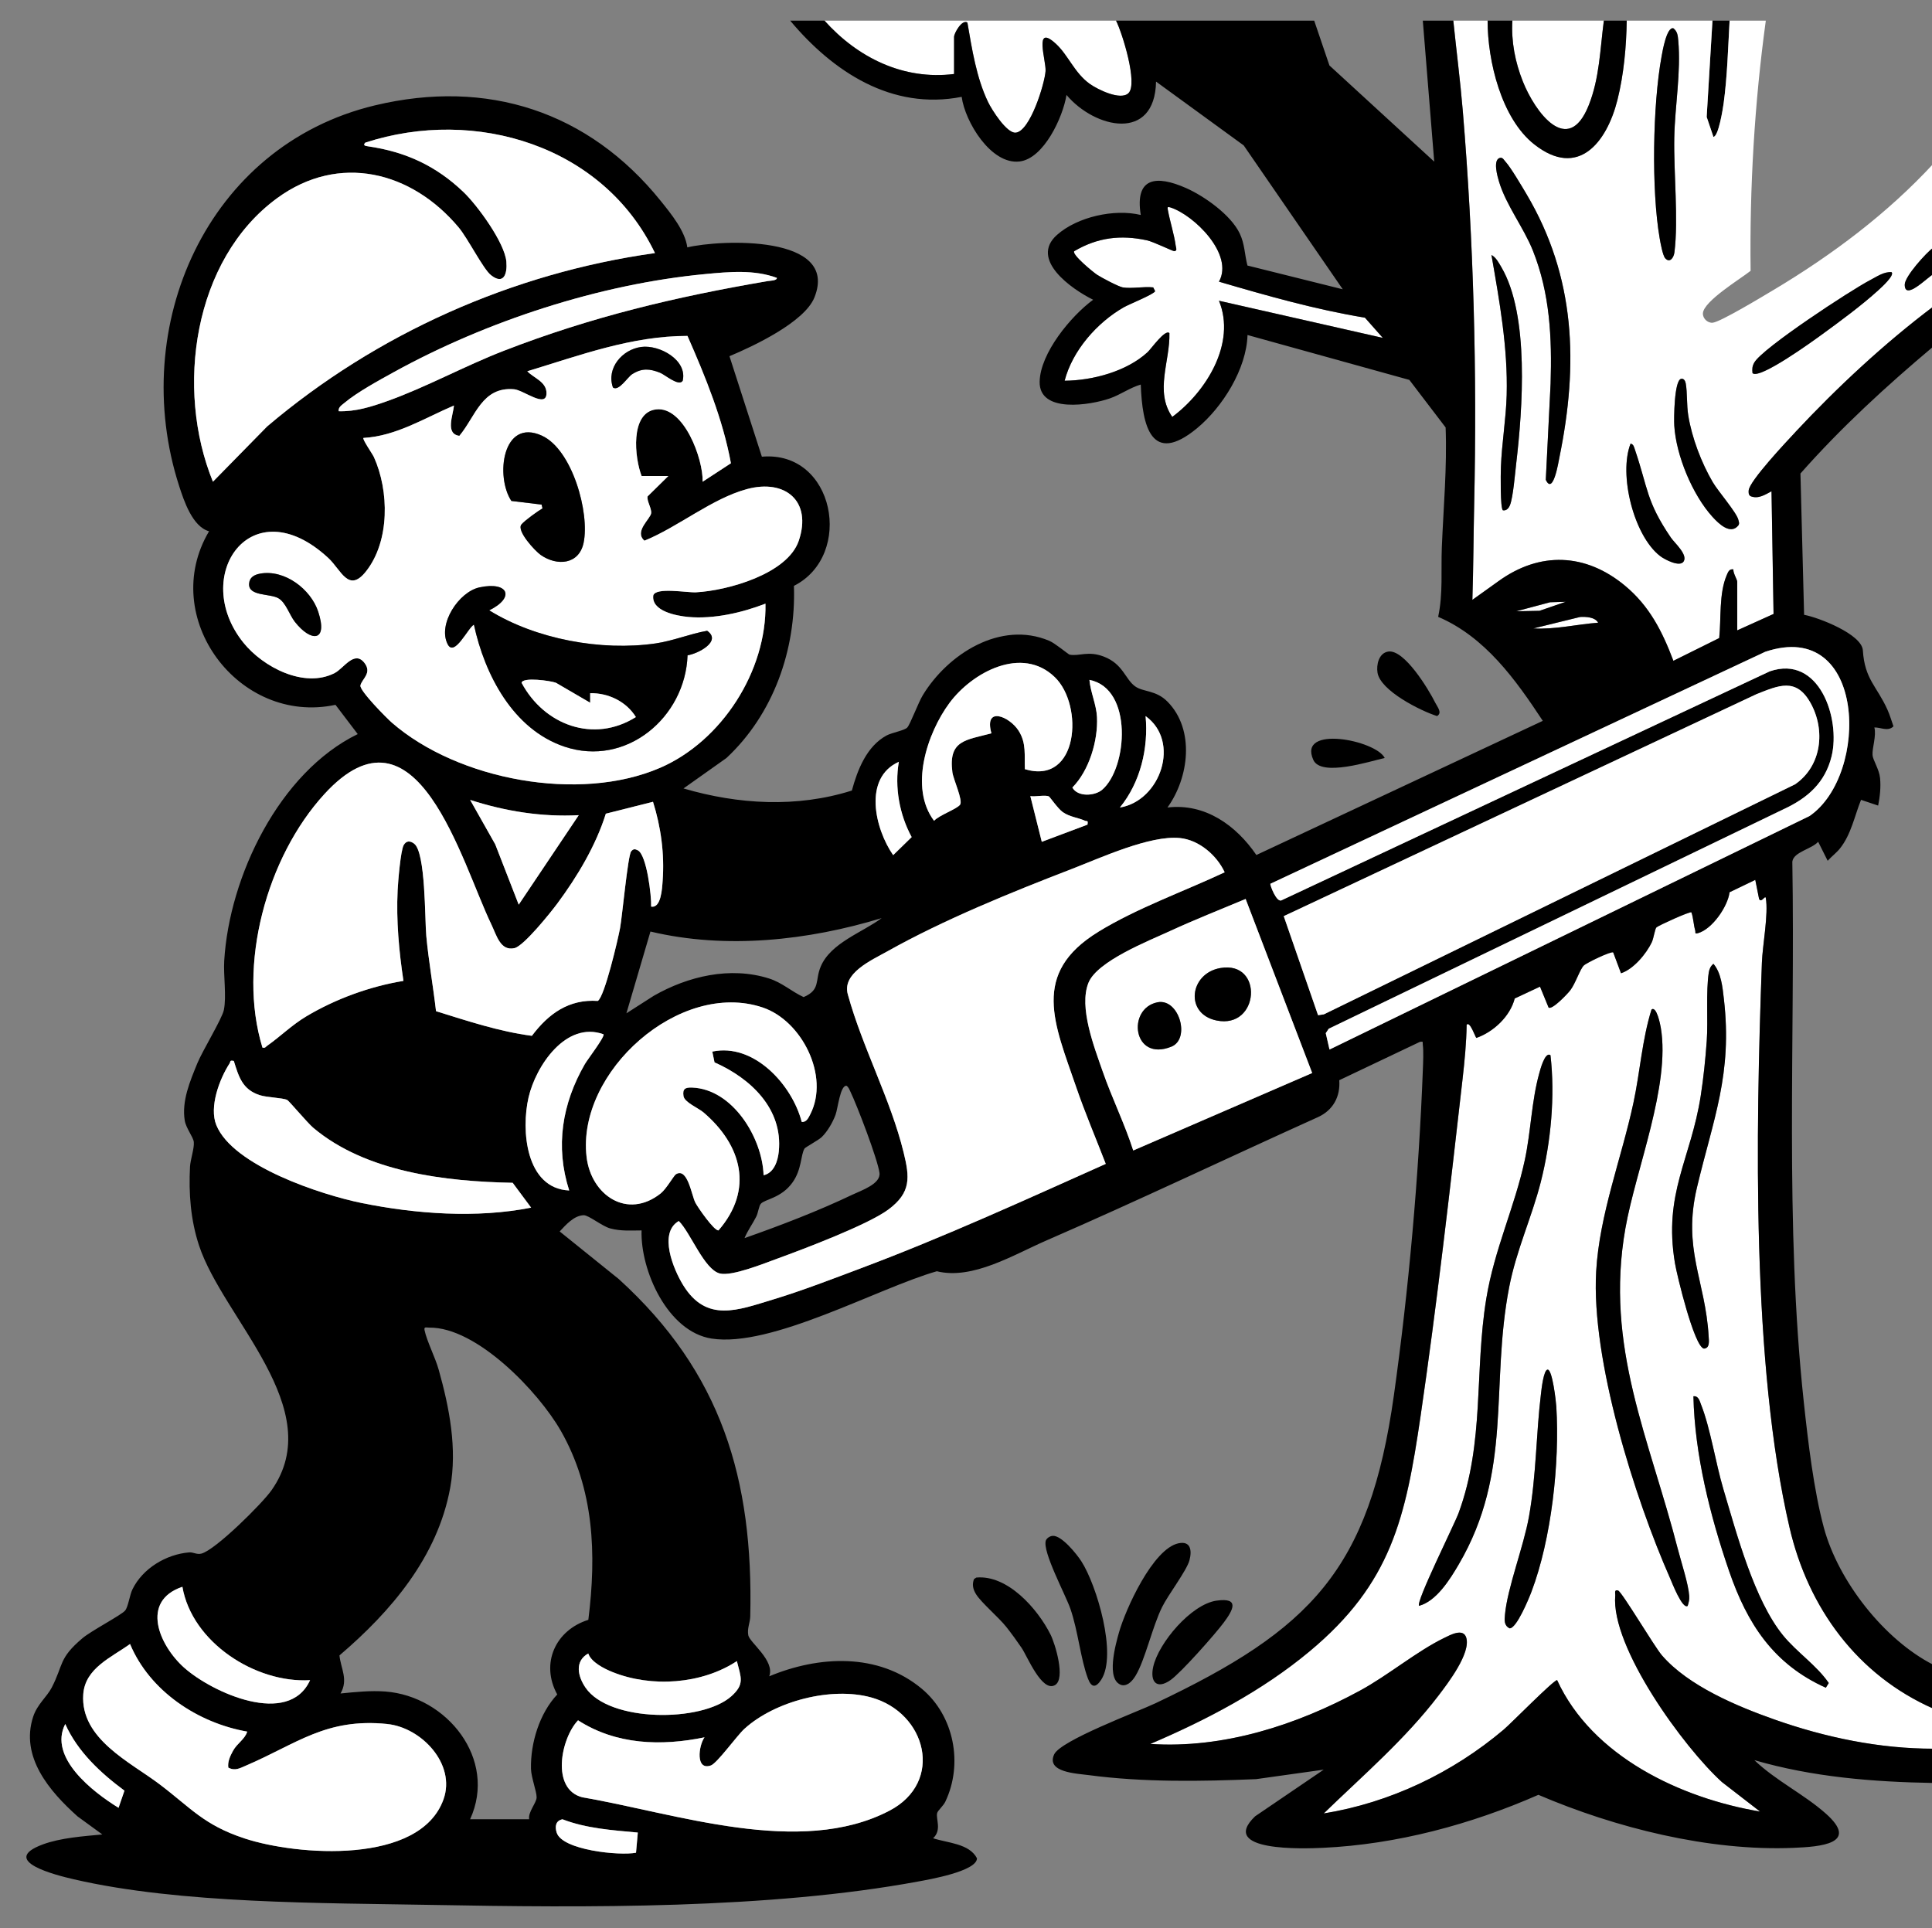 <?xml version="1.0" encoding="UTF-8"?>
<svg id="b" data-name="Layer 1" xmlns="http://www.w3.org/2000/svg" viewBox="0 0 1013.95 1012">
  <rect x="0" y="0" width="1013.95" height="1012" fill="#808080" stroke="none"/>
  <defs>
    <style>
      .c {
        fill: #fff;
      }
    </style>
  </defs>
  <path class="c" d="M500.74,38.84v-19.5c0-1.89,4.19-9.37,6.99-7.5,2.39,13.84,4.7,28.93,10.83,41.68,1.91,3.99,9.8,16.55,14.53,16.11,7.58-.72,15.21-25.73,15.66-32.31.37-5.53-6.41-25.17,5.39-14.37,6.55,6,9.75,15.34,17.88,21.12,4.08,2.9,16.13,8.86,20.26,4.8,5.04-4.96-3.27-31.61-6.53-38.03h-153c17.4,19.41,41.35,31.32,68,28Z"/>
  <path d="M899.24,71.82c2.67-.03,5-14.91,5.37-17.61,1.92-14.06,2.31-29.21,3.13-43.37h-9l-3.04,50.54,3.54,10.44Z"/>
  <path class="c" d="M939.22,801.85c-19.94-85.88-17.77-207.82-14.53-296.55.34-9.23,3.52-25.53,2.05-33.95-.3-1.74-2.3,2.85-3.52.51l-2-10.03-13.5,6.5c-.95,7.56-9.14,19.38-16.55,21.46-2.02.57-1.18-.41-1.47-1.39-.87-2.99-.94-6.52-2-9.54-.82-.57-17.22,6.9-18.33,7.89-.84.76-1.46,5.68-2.45,7.78-2.9,6.15-9.69,14.22-16.17,16.31l-4.09-10.93c-1.09-.78-14.07,5.49-15.47,6.89-1.99,1.99-4.33,9.38-7.04,12.96-1.36,1.79-9.52,10.45-11.4,9.09l-4.51-10.98-13.27,6.22c-2.4,9.39-11.18,17.58-20.14,20.7-.53-.37-3.38-9.07-5.09-6.93-.14,9.46-1.06,18.98-2.13,28.37-6.65,58.38-13.53,118.91-22.04,176.96-7.85,53.52-15.23,87.76-58.36,123.64-24.82,20.65-53.92,35.89-83.49,48.52,38.34,2.53,76.73-9.89,110.03-27.98,14.9-8.09,29.76-20.65,44.3-27.71,3.01-1.46,9.91-5.3,11.48-.11,2.47,8.12-9.56,23.82-14.4,30.19-17.6,23.11-39.65,41.98-60.4,62.09,34.82-5.64,67.67-21.34,94.47-44.02,3.87-3.27,26.11-25.94,28.02-25.98,18.33,40.04,64.83,62,106.51,69l-20.01-15.48c-19.9-18.02-58.45-70.82-55.98-98.03.09-.97-.72-3.17,1.49-2.49,1.96.61,19.04,29.44,23,34.02,13.9,16.09,39.46,26.75,59.26,33.74,26.55,9.36,54.95,15.28,83.25,15.25v-21c-39.97-17.61-65.74-52.88-75.51-94.99ZM765.54,821.14c-4.61,7.87-11.68,19.23-20.8,21.69-1.83-1.92,18.58-42.78,20.76-48.73,13.71-37.35,8.24-74.02,14.52-112.48,4.24-25.91,14.9-48.05,20.22-72.78,3.19-14.83,3.54-31.01,7.56-45.43.4-1.45,2.96-11.7,5.91-9.57,2.48,21.32.25,45.53-5.06,66.42-4.76,18.7-12.87,35.86-16.63,55.37-10.04,52,2.11,96.72-26.49,145.51ZM803.76,835.36c-1.27,3.36-7.87,19.55-11.54,19.27-2.96-1.58-2.66-4.24-2.39-7.17,1.28-14.14,9.78-35.66,12.59-51.43,3.92-22.01,3.69-43.05,6.32-64.68.26-2.18,1.38-12.48,3.49-12.49,2.49,0,4.37,16.63,4.54,19.44,1.83,29.48-2.54,69.4-13.02,97.07ZM892.57,575.17c1.47-9.45,2.48-19.31,3.16-28.84.77-10.74-.48-25.97,1.07-35.93.28-1.81.99-3.37,2.44-4.54,4.12,4.82,4.78,12.34,5.49,18.49,4.56,39.45-5.57,62.87-14.12,98.86-7.7,32.45,4.43,48.75,6.12,78.15.14,2.46.74,6.23-2.48,6.47-5.12-1.05-14.15-38.58-15.2-44.81-6.17-36.79,8.34-54.51,13.52-87.85ZM885.73,842.83c-2.75,2.05-8.31-12.38-9.17-14.32-18.82-42.61-41.52-115.07-38.87-161.22,1.73-30.05,13.29-59.29,19.55-88.45,3.5-16.29,4.54-33.15,9.5-49.01,2.71-2.02,4.65,8.23,4.88,9.6,5.1,30.28-13.1,74.22-18.58,105.21-11.03,62.37,12.64,110.33,27.61,168.76,1.69,6.62,5.46,18,5.87,24.23.13,2.06-.25,3.29-.8,5.19ZM958.24,885.81c-27.52-12.35-41.27-33.58-50.77-61.21-9.93-28.87-18.07-61.14-18.73-91.76,2.69-.35,3.28,2.55,4.04,4.45,4.88,12.35,7.66,30.76,11.69,44.31,6.93,23.27,16.15,58.11,31.29,76.71,7.17,8.81,17.62,15.7,24.01,25.02l-1.53,2.48Z"/>
  <path class="c" d="M930.65,152.26c-5.17,3.09-27.74,16.75-31.81,17.12-2.65.24-5.27-2.26-5.12-4.95.37-6.41,19.85-18.13,25.03-22.29-.53-43.91,2.03-87.82,7.98-131.3h-19c-.81,14.17-1.21,29.31-3.13,43.37-.37,2.7-2.7,17.58-5.37,17.61l-3.54-10.44,3.04-50.54h-45c-.18,13.59-1.55,28.41-4.87,41.63-5.58,22.22-20.55,41.48-43.6,23.35-17.33-13.63-24.55-43.87-24.52-64.98h-18c1.62,15.8,3.67,31.67,4.99,47.51,5.71,68.67,7.48,137.14,5.97,205.95-.37,16.85-.42,33.7-.95,50.54l13.69-9.8c21.78-15.76,45.76-14.74,66.32,2.3,12.94,10.72,19.64,24.02,25.49,39.49l24.04-11.94c1.09-10.25-.2-23.37,3.96-33.04.7-1.62,1.29-3.37,3.49-3-.25,1.85,2.01,5.34,2.01,6.5v25.5l19.06-8.61-1.07-64.39c-3.4,1.78-6.98,4.23-11.04,2.55-1.05-.72-1.02-1.83-.95-2.97.33-4.93,19.92-25.71,24.49-30.6,22.09-23.63,46.7-46.55,72.51-65.99v-17c-3.11,1.59-15.18,14.27-15.09,5.5.04-4.26,11.22-16.66,15.09-19.5v-44c-24.3,26.33-53.34,48.06-84.08,66.42ZM795.73,243.33c-.61,5.2-1.61,17.59-3.25,21.75-.63,1.6-1.8,3.05-3.73,2.76-1.44-1.07-1.17-19.23-1.05-22.54.44-12.55,2.69-25.4,3.03-37.97.67-24.83-3.77-49.19-7.98-73.49,2.37,1.24,3.84,4.1,5.16,6.33,14.87,25.19,11.17,74.62,7.82,103.16ZM818.42,240.02c-.5,2.46-3.31,20.13-7.16,11.8l2.52-50.44c.74-24.04-.31-47.3-9.28-69.8-4.87-12.2-14.06-23.83-17.78-36.22-.72-2.4-3.45-11.58.53-12.51,1.43-.34,2.13,1.25,2.9,2.08,2.63,2.81,8.69,13.1,11,17,25.78,43.54,27.27,89.14,17.27,138.1ZM872.03,29.63c.49-2.67,2.66-15.61,6.19-14.79,2.2,1.71,2.33,3.91,2.57,6.45,1.51,16.56-1.77,34.47-2.09,51.01-.35,18.24,2.24,42.93.09,60.09-.37,2.93-2.44,5.8-4.81,3.2-1.36-1.48-2.53-8.18-2.94-10.55-4.39-25.25-3.66-70.09,1-95.41ZM883.6,294.7c-2.01,3.18-10.07-1.1-12.36-2.87-13.82-10.69-21.83-42.75-15.49-58.99,1.58.27,1.87,1.93,2.3,3.19,6.9,20.2,5.8,26.94,18.86,46.14,1.9,2.8,8.99,8.9,6.69,12.53ZM912.29,275.82c-4.14,5.04-10.28-.95-13.52-4.51-10.56-11.62-19.12-32.28-20.08-47.92-.23-3.66-.05-23.68,3.56-24.54,1.51-.36,2.25,1.19,2.48,2.5.83,4.67.41,11.25,1.3,16.7,1.91,11.76,6.9,24.86,12.9,35.1,2.77,4.73,12.46,15.83,13.39,19.69.26,1.06.7,1.94-.04,2.98ZM985.75,152.35c-8.49,7.76-20.28,16.46-29.7,23.3-4.41,3.2-32.76,23.8-36.31,20.18-.22-2.17-.17-3.6.94-5.55,4.34-7.64,50.79-38.07,60.75-43.24,3.52-1.83,7.2-4.49,11.29-4.2,1.76,1.7-5.65,8.29-6.98,9.51Z"/>
  <path class="c" d="M799.25,42.82c6.32,15.83,23.59,39.77,34.51,12.54,5.73-14.29,5.99-29.47,7.98-44.52h-48c-.67,10.95,1.47,21.85,5.52,31.98Z"/>
  <path d="M805.26,75.81c23.05,18.13,38.02-1.13,43.6-23.35,3.32-13.22,4.69-28.04,4.87-41.63h-12c-1.99,15.05-2.25,30.24-7.98,44.52-10.92,27.23-28.19,3.29-34.51-12.54-4.05-10.14-6.18-21.03-5.52-31.98h-13c-.02,21.1,7.19,51.35,24.52,64.98Z"/>
  <path d="M999.64,149.34c-.08,8.77,11.98-3.91,15.09-5.5v-14c-3.87,2.84-15.05,15.24-15.09,19.5Z"/>
  <path d="M588.71,884.44c3.21.63,5.74-2.44,7.24-4.9,5.01-8.22,8.79-25.66,13.94-36.06,3.24-6.56,12.97-19.21,14.38-24.61,1.36-5.23.58-10.21-5.79-8.86-13.42,2.85-27.81,34.66-31.23,46.83-1.68,5.98-7.14,25.2,1.47,27.6Z"/>
  <path d="M571,881.07c1.8,4.77,4.12,4.91,6.97.5,8.44-13.09-2.33-49.43-10.41-62.05-2.42-3.78-10.48-13.87-15.18-13.41-1.34.13-2.93,1.09-3.49,2.4-1.99,5.7,10.3,28.45,12.86,35.82,4.05,11.67,5.34,26.37,9.25,36.75Z"/>
  <path d="M551.28,857.8c-6.76-13.48-22.52-31.35-38.9-29.81l-1.2.79c-1.12,2.88-.51,5.46,1.11,8.02,2.84,4.51,11.7,11.9,15.86,17.14,2.78,3.52,5.5,7.27,8.02,10.98,2.94,4.32,10.7,23.65,17.59,19.46,5.53-3.36.07-21.51-2.47-26.58Z"/>
  <path d="M605.23,874.82c-1.77,7.93,1.85,12.02,9.01,7.02,5.6-3.91,23.35-23.99,27.91-30.09,5.15-6.87,8.56-13.37-3.66-11.65-13.31,1.87-30.46,22.16-33.26,34.72Z"/>
  <path d="M754.2,375.83c2.87-1.75.22-4.65-.95-7.01-3.42-6.89-16.32-28.29-24.77-26.83-4.85.84-6.21,6.88-5.53,11.09,1.54,9.46,22.55,20.01,31.25,22.75Z"/>
  <path d="M726.73,397.83c-4.64-9.36-45.82-17.49-37.48,1,4.11,9.12,29.79.7,37.48-1Z"/>
  <path class="c" d="M639.73,147.83c8.04-14.39-13.25-35.07-25.52-38.98-1.55-.49-1.55-.02-1.31,1.3,1.1,6.07,3.39,13.12,4.14,18.91.1.77,1.01,2.69-.8,2.75-.77.02-10.92-4.94-14.3-5.68-13.84-3.01-26.01-1.49-38.2,5.72-1.26,1.81,10.02,11.05,12.08,12.39,2.26,1.48,11.24,6.22,13.41,6.59,4.68.78,11.08-.57,16,0l1.01,2c-.75,1.68-13.54,6.77-16.53,8.48-14.01,8.03-26.88,22.71-30.98,38.51,14.69-.11,32.56-4.89,43.52-14.97,1.88-1.73,9.26-12.28,11.47-10.02.41,14.74-7.86,30.5,1.5,43.98,17.77-13.19,33.67-38.65,24.51-60.97l85.99,19.5-9.39-10.61c-26.03-4.29-51.37-11.51-76.61-18.9Z"/>
  <path class="c" d="M829.27,323.82l-24.53,6.01c11.44.65,22.64-2.15,33.99-3-1.6-2.98-6.49-3.18-9.47-3.01Z"/>
  <polygon class="c" points="821.73 315.85 813.49 316.1 795.74 320.83 807.98 320.58 821.73 315.85"/>
  <path d="M880.66,813.42c-14.96-58.43-38.63-106.39-27.61-168.76,5.48-30.99,23.68-74.93,18.58-105.21-.23-1.37-2.17-11.62-4.88-9.6-4.96,15.85-6,32.72-9.5,49.01-6.26,29.15-17.82,58.4-19.55,88.45-2.66,46.15,20.04,118.61,38.87,161.22.86,1.94,6.41,16.37,9.17,14.32.55-1.9.93-3.13.8-5.19-.4-6.23-4.17-17.62-5.87-24.23Z"/>
  <path d="M808.66,620.26c5.32-20.89,7.54-45.1,5.06-66.42-2.95-2.13-5.51,8.12-5.91,9.57-4.03,14.42-4.38,30.61-7.56,45.43-5.32,24.73-15.98,46.87-20.22,72.78-6.29,38.46-.81,75.13-14.52,112.48-2.18,5.95-22.59,46.81-20.76,48.73,9.12-2.46,16.19-13.82,20.8-21.69,28.6-48.79,16.45-93.51,26.49-145.51,3.77-19.51,11.87-36.67,16.63-55.37Z"/>
  <path d="M894.25,707.83c3.22-.24,2.62-4.02,2.48-6.47-1.7-29.4-13.83-45.7-6.12-78.15,8.54-35.99,18.68-59.41,14.12-98.86-.71-6.15-1.37-13.67-5.49-18.49-1.44,1.18-2.15,2.74-2.44,4.54-1.55,9.96-.31,25.18-1.07,35.93-.68,9.53-1.69,19.4-3.16,28.84-5.18,33.34-19.69,51.06-13.52,87.85,1.04,6.23,10.08,43.76,15.2,44.81Z"/>
  <path d="M935.76,858.32c-15.14-18.6-24.35-53.44-31.29-76.71-4.04-13.54-6.81-31.95-11.69-44.31-.75-1.91-1.35-4.81-4.04-4.45.67,30.62,8.8,62.89,18.73,91.76,9.51,27.63,23.25,48.86,50.77,61.21l1.53-2.48c-6.39-9.31-16.84-16.2-24.01-25.02Z"/>
  <path d="M812.24,718.86c-2.11,0-3.23,10.31-3.49,12.49-2.63,21.63-2.4,42.67-6.32,64.68-2.81,15.78-11.32,37.3-12.59,51.43-.27,2.94-.57,5.6,2.39,7.17,3.67.29,10.27-15.91,11.54-19.27,10.47-27.67,14.85-67.59,13.02-97.07-.17-2.81-2.06-19.45-4.54-19.44Z"/>
  <path d="M790.15,84.92c-.78-.83-1.47-2.41-2.9-2.08-3.98.93-1.25,10.12-.53,12.51,3.72,12.39,12.91,24.02,17.78,36.22,8.97,22.5,10.02,45.76,9.28,69.8l-2.52,50.44c3.85,8.33,6.66-9.34,7.16-11.8,10.01-48.96,8.51-94.55-17.27-138.1-2.31-3.9-8.37-14.19-11-17Z"/>
  <path d="M873.97,135.59c2.37,2.59,4.45-.28,4.81-3.2,2.15-17.16-.44-41.85-.09-60.09.31-16.53,3.6-34.45,2.09-51.01-.23-2.54-.37-4.74-2.57-6.45-3.52-.82-5.7,12.12-6.19,14.79-4.66,25.32-5.39,70.16-1,95.41.41,2.36,1.59,9.07,2.94,10.55Z"/>
  <path d="M782.75,133.84c4.21,24.29,8.65,48.66,7.98,73.49-.34,12.57-2.59,25.42-3.03,37.97-.12,3.31-.39,21.47,1.05,22.54,1.92.29,3.09-1.16,3.73-2.76,1.64-4.15,2.64-16.55,3.25-21.75,3.35-28.54,7.05-77.97-7.82-103.16-1.32-2.23-2.78-5.09-5.16-6.33Z"/>
  <path d="M981.44,147.04c-9.96,5.17-56.41,35.6-60.75,43.24-1.11,1.95-1.16,3.38-.94,5.55,3.55,3.63,31.91-16.98,36.31-20.18,9.41-6.84,21.21-15.54,29.7-23.3,1.33-1.22,8.74-7.81,6.98-9.51-4.09-.3-7.77,2.37-11.29,4.2Z"/>
  <path d="M898.93,253.14c-6-10.24-11-23.33-12.9-35.1-.88-5.45-.47-12.03-1.3-16.7-.23-1.31-.97-2.86-2.48-2.5-3.61.87-3.79,20.88-3.56,24.54.96,15.64,9.52,36.3,20.08,47.92,3.24,3.56,9.38,9.55,13.52,4.51.73-1.05.29-1.92.04-2.98-.93-3.86-10.62-14.96-13.39-19.69Z"/>
  <path d="M858.05,236.03c-.43-1.26-.72-2.92-2.3-3.19-6.34,16.24,1.67,48.3,15.49,58.99,2.28,1.77,10.35,6.05,12.36,2.87,2.3-3.64-4.79-9.74-6.69-12.53-13.06-19.2-11.96-25.94-18.86-46.14Z"/>
  <path d="M942.22,226.83c-4.57,4.89-24.16,25.67-24.49,30.6-.08,1.14-.1,2.25.95,2.97,4.07,1.68,7.65-.77,11.04-2.55l1.07,64.39-19.06,8.61v-25.5c0-1.16-2.26-4.64-2.01-6.5-2.2-.37-2.79,1.38-3.49,3-4.16,9.67-2.87,22.79-3.96,33.04l-24.04,11.94c-5.85-15.47-12.55-28.77-25.49-39.49-20.57-17.04-44.54-18.05-66.32-2.3l-13.69,9.8c.54-16.83.58-33.69.95-50.54,1.52-68.81-.26-137.28-5.97-205.95-1.32-15.84-3.38-31.71-4.99-47.51h-16l5.99,74-55-50.49-7.99-23.51h-104c3.26,6.42,11.56,33.06,6.53,38.03-4.13,4.06-16.18-1.9-20.26-4.8-8.13-5.78-11.33-15.12-17.88-21.12-11.8-10.8-5.01,8.84-5.39,14.37-.44,6.58-8.08,31.6-15.66,32.31-4.73.45-12.62-12.12-14.53-16.11-6.12-12.76-8.44-27.85-10.83-41.68-2.8-1.88-6.99,5.61-6.99,7.5v19.5c-26.65,3.32-50.6-8.59-68-28h-18c22.44,26.8,53.31,47.21,90,39.99,1.74,13.08,15.4,35.74,30.41,33.92,12.79-1.55,22.79-23.45,24.6-34.92,14.89,17.67,46.38,24.81,47-7l46,33.49,51.98,75.51-50.02-12.47c-1.52-5.84-1.36-11.23-4.09-16.91-4.66-9.67-18.49-19.51-28.21-23.79-15.47-6.81-26.91-5.71-23.68,14.17-13.8-3.35-33.28.93-44,10.49-14.48,12.9,7.74,28.45,19,34-11.67,8.58-27.77,28.01-28.07,43.01-.33,16.76,26.64,12.32,36.85,8.77,5.65-1.97,10.49-5.6,16.22-7.27.75,21.66,5.52,42.73,29.48,22.97,13.51-11.15,26.03-31.24,26.54-48.97l84.93,23.56,19.04,24.96c.8,21.08-1.15,41.99-1.99,62.91-.49,12.2.69,24.44-1.93,36.49,24.69,10.58,40.63,32.92,54.92,54.59l-150.32,70.41c-10.66-15.58-26.9-27.27-46.66-24.93,11.27-15.58,14.53-40.82.04-55.53-6.1-6.19-12.72-5-16.97-8.03-5.3-3.79-6.29-11.69-16.39-15.61-8.41-3.26-12.88-.07-18.06-1.06-.63-.12-7.51-5.93-10.63-7.25-25.56-10.83-53.28,6.93-66.41,28.56-2.37,3.91-6.44,14.93-8.1,16.9-1.31,1.56-8.13,2.74-10.82,4.18-10.52,5.65-15.35,18.11-18.29,28.94-28.82,9.12-59.61,7.33-88.36-1.1l22.52-15.96c24.66-22.98,36.6-56.89,35.43-90.36,31.72-16.04,21.37-71.18-16.82-67.8l-17.01-52.75c12.48-5.21,39.43-17.87,44.61-30.88,13.2-33.12-49.56-30.35-66.73-26.23-1.16-8.65-8.53-17.65-14.03-24.48-37.82-46.88-90.96-64.19-149.98-50.04-88.2,21.14-129.66,116.12-102.7,199.72,2.56,7.94,7.05,21.42,15.71,23.8-26.76,45.08,15.51,101.96,66.35,91.09l11.68,15.36c-41.16,20.07-67.43,74.67-70.07,119-.46,7.73,1.27,18.74-.19,25.81-.96,4.66-11.25,21.43-13.95,28.05-3.8,9.33-8.23,19.65-6.58,29.93.66,4.1,4.5,8.68,4.76,11.33.32,3.3-1.8,9.24-1.99,12.93-.73,13.98.32,27.93,4.7,41.27,12.63,38.49,68,85.93,38.1,128.53-4.95,7.06-29.39,31.32-36.81,33.28-2.48.66-4.22-.82-6.46-.63-12.03,1-24.35,8.37-29.73,19.36-1.51,3.09-2.21,9.15-3.85,11.15-1.96,2.4-17.75,10.58-22.44,14.56-12.59,10.68-9.82,13.75-16.1,25.9-2.49,4.81-7.61,8.77-9.73,15.27-6.93,21.17,8.71,39.27,23.29,52.32l13.01,9.48c-9.91.93-21.93,1.77-31.27,5.24-23.25,8.63,7.02,16.14,16.26,18.28,55.86,12.96,130.63,12.4,188.56,13.47,79.88,1.48,176.28,2.21,254.64-12.3,5.36-.99,30.85-5.35,30.84-12.19-4.06-7.79-15.49-8.01-23.03-10.51,4.69-4.3,1.34-10.16,2.14-13.26.32-1.25,3.28-3.83,4.24-5.85,9.52-19.89,4.68-45.21-12.37-59.4-22.83-18.99-53.96-17.34-80.01-6.49,3.11-8.22-10.26-17.72-10.99-21.53-.68-3.52.95-6.63,1.03-9.93,1.69-71.97-15.06-128.02-69.03-177.06l-30.99-24.96c3.24-3.45,7.46-8.34,12.59-8.52,2.58-.09,9.61,5.76,13.94,6.93,5.57,1.5,10.74,1.07,16.45,1.05-.66,21.07,13.7,53.17,36.74,56.76,31.44,4.9,87.18-26.47,118.21-35.33,18.85,4.64,40.23-8.65,57.73-16.25,47.78-20.76,94.86-43.24,142.34-64.66,7.93-3.62,11.79-10.79,11.14-19.36l42.36-20.14c2.03-.27,1.29.08,1.48,1.46.46,3.46.18,9.36.04,13.06-2.14,56.06-7.39,115.17-15.18,170.82-12.86,91.78-43.55,123.14-125.18,161.82-9.52,4.51-49.78,19.49-53.15,26.84-4.34,9.45,11.88,10.03,18.1,10.86,28.83,3.83,58.86,3.32,87.86,2.12l35.51-4.98-36,24.48c-19.56,18.73,25.85,17,35.55,16.55,38.83-1.81,77.79-12.3,113.12-27.82,40.39,17.29,89.56,29.69,133.89,27.83,14.05-.59,34.84-2.13,16.92-18.02-11.52-10.21-26.28-17.27-37.47-28.02,30.55,8.9,62.24,11.44,94,11.99v-18c-28.3.03-56.7-5.89-83.25-15.25-19.8-6.98-45.36-17.65-59.26-33.74-3.96-4.58-21.04-33.41-23-34.02-2.21-.69-1.4,1.52-1.49,2.49-2.47,27.22,36.08,80.02,55.98,98.03l20.01,15.48c-41.67-7-88.17-28.96-106.51-69-1.91.04-24.15,22.71-28.02,25.98-26.8,22.67-59.66,38.38-94.47,44.02,20.74-20.11,42.8-38.98,60.4-62.09,4.85-6.37,16.87-22.07,14.4-30.19-1.58-5.19-8.48-1.35-11.48.11-14.54,7.06-29.39,19.61-44.3,27.71-33.3,18.09-71.69,30.51-110.03,27.98,29.56-12.64,58.67-27.88,83.49-48.52,43.12-35.88,50.51-70.13,58.36-123.64,8.51-58.05,15.39-118.58,22.04-176.96,1.07-9.39,1.99-18.91,2.13-28.37,1.71-2.13,4.55,6.56,5.09,6.93,8.97-3.11,17.75-11.31,20.14-20.7l13.27-6.22,4.51,10.98c1.88,1.36,10.04-7.29,11.4-9.09,2.71-3.58,5.05-10.97,7.04-12.96,1.4-1.4,14.37-7.67,15.47-6.89l4.09,10.93c6.48-2.09,13.28-10.16,16.17-16.31.99-2.1,1.61-7.03,2.45-7.78,1.11-1,17.51-8.47,18.33-7.89,1.06,3.02,1.12,6.55,2,9.54.29.98-.55,1.96,1.47,1.39,7.41-2.08,15.6-13.9,16.55-21.46l13.5-6.5,2,10.03c1.22,2.34,3.22-2.25,3.52-.51,1.47,8.42-1.71,24.73-2.05,33.95-3.24,88.74-5.41,210.67,14.53,296.55,9.78,42.11,35.54,77.38,75.51,94.99v-23c-25.89-13.18-49.96-43.97-57.51-71.99-5.33-19.78-8.27-44.98-10.49-65.51-10.17-94.2-4.48-189.35-6.06-284.05.62-5.13,10.21-6.61,13.56-10.44l4.99,9.98c1.99-2.23,4.64-4.19,6.48-6.51,5.85-7.36,7.6-16.93,11.03-25.48l8.98,3.01c.94-4.72,1.48-9.66,1-14.49-.46-4.62-3.79-9.41-3.95-12.06-.23-3.7,2.1-10.04.97-14.45,3.46-.08,7.07,2.29,10.02-.58-1.04-2.93-1.89-5.93-3.17-8.77-5.57-12.37-11.94-15.9-12.89-31.09-.53-8.53-23.32-17.3-30.84-18.68l-1.92-74.16c21.34-24.16,45.15-45.99,69.79-66.7v-21c-25.81,19.44-50.42,42.35-72.51,65.99ZM639.74,157.85c9.16,22.33-6.74,47.78-24.51,60.97-9.36-13.48-1.09-29.24-1.5-43.98-2.21-2.27-9.59,8.29-11.47,10.02-10.96,10.08-28.83,14.86-43.52,14.97,4.09-15.81,16.97-30.48,30.98-38.51,2.99-1.71,15.78-6.8,16.53-8.48l-1.01-2c-4.92-.57-11.32.78-16,0-2.18-.36-11.15-5.11-13.41-6.59-2.06-1.35-13.34-10.58-12.08-12.39,12.19-7.21,24.35-8.73,38.2-5.72,3.38.73,13.53,5.7,14.3,5.68,1.81-.06.9-1.98.8-2.75-.75-5.79-3.04-12.84-4.14-18.91-.24-1.32-.24-1.79,1.31-1.3,12.27,3.9,33.56,24.59,25.52,38.98,25.24,7.39,50.58,14.61,76.61,18.9l9.39,10.61-85.99-19.5ZM813.49,316.1l8.24-.25-13.75,4.73-12.24.25,17.75-4.73ZM804.74,329.83l24.53-6.01c2.98-.18,7.87.03,9.47,3.01-11.35.85-22.55,3.65-33.99,3ZM601.23,375.85c18.53,13.31,7.82,44.48-13.49,47.98,10.8-13.25,15.04-31.19,13.49-47.98ZM575.72,376.35c-.32-6.55-3.41-13.04-3.97-19.52,23.05,4.52,20,46.33,6.67,57.68-3.87,3.3-12.87,3.87-15.62-1.18,8.79-8.89,13.52-24.61,12.92-36.98ZM570.73,432.82l-23.98,9.01-6.01-23.99c2.42.47,8.04-.8,9.79.21.5.29,4.84,6.57,7.27,8.22,3.86,2.62,7.78,2.78,11.53,4.47,1.18.53,1.81-.47,1.4,2.08ZM498.32,368.93c11.92-16.07,38.04-30.25,55.3-13.48,15.25,14.81,12.46,56.79-15.75,48.25-.31-7.36.89-13.63-3.3-20.2-4.76-7.47-18.3-13.17-14.25,1.38-13.34,3.62-22.67,3.48-20.5,20.38.49,3.84,5.72,14.89,4.02,17.12-1.77,2.33-11.04,5.5-13.62,8.43-13.13-17.4-3.67-46.01,8.1-61.88ZM471.73,399.84c-2.31,13.3.31,27.69,6.73,39.51l-9.71,9.48c-9.61-13.86-15.88-40.52,2.98-48.99ZM462.74,481.85c-10.07,7.54-26.75,12.97-32.02,25.47-3.08,7.31.03,12.19-8.97,16.01-6.34-2.91-11.27-7.61-18.21-9.79-20.34-6.4-42.46-1.19-60.47,9.13l-14.32,9.17,12.62-42.92c39.65,9.45,82.8,4.71,121.38-7.06ZM444.25,569.87c1.1.71,1.46,1.86,2,2.96,3.51,7.21,14.41,35.72,15.32,42.78.75,5.77-9.49,9.18-14.15,11.4-17.95,8.57-37.89,16.22-56.67,22.82,1.62-4,4.22-7.42,6.17-11.32.95-1.9,1.37-5.5,2.34-6.66,2.05-2.46,10.8-2.93,16.71-11.29,4.86-6.86,4.2-14.29,6.26-17.74.4-.68,7.29-4.36,9-6,3-2.87,5.85-7.81,7.28-11.72,1.24-3.36,2.43-15.49,5.74-15.24ZM370.24,143.84c12.47-1.17,25.53-2.41,37.49,2.01.04,1.49-3.57,1.47-4.8,1.68-48.74,8.34-92.29,18.7-138.44,36.56-20.64,7.99-41.06,19.26-61.48,26.52-8.2,2.91-16.39,5.49-25.26,5.23-.29-2.12,1.7-3.25,3.08-4.41,6.61-5.54,18.14-11.84,25.89-16.11,48.57-26.77,108.08-46.25,163.53-51.47ZM145.42,104.02c32.49-23.77,70.57-14.16,95.29,15.34,4.81,5.74,12.89,21.85,16.95,25.05,6.8,5.36,8.63-.82,8.09-7.07-.86-9.94-15.16-29.52-22.49-36.53-14.36-13.74-30.39-21.16-50.02-24-1.37-.2-3.05-.43-1.5-1.96,57.73-18.79,124.94,1.59,152,57.98-74.76,10.44-146.15,42.29-203.53,90.98l-28.46,29.02c-19.85-48.57-10.42-116.55,33.67-148.81ZM175.64,353.24c-16.03,8.23-37.59-3.15-47.88-15.92-28.14-34.94,4.07-81.88,44.5-44.5,6.79,6.28,10.66,18.75,19.91,6.95,12.46-15.89,12.1-42.14,4.05-59.92-.68-1.5-6.2-9.42-5.48-10.01,17.08-.94,32.11-10.43,47.49-17.01-.38,5.02-4.75,14.89,2.85,15.91,8.48-10.1,11.87-25.91,28.71-24.45,5,.43,17,10.21,17.02,2.07.01-6.05-6.69-7.92-10.07-11.51,27.57-8.36,54.76-18.56,84.06-18.55,9.4,21.36,18.59,43.87,22.8,66.83l-14.85,9.7c.38-11.81-9.77-39.68-24.41-37.97-13.87,1.62-11.26,25.7-7.6,34.97h14l-10.86,10.68c-.57,2.29,2.14,6.19,1.86,8.8-.32,3.01-9.12,9.61-3.52,14.46,17.67-7.18,35.48-22.17,53.87-27.1,20.02-5.37,34.16,6.3,27.12,27.12-5.91,17.46-37.42,26.19-53.93,27.07-4.81.26-21.05-2.8-22.43,1.63-1.09,8.27,12.17,10.74,18.41,11.31,13.26,1.21,28.16-2.22,40.47-6.98.71,35.35-22.98,72.21-55.32,86.17-42.41,18.31-106.07,6.4-140.69-23.66-2.79-2.42-17.11-16.88-16.56-19.57.69-3.37,6.34-6.5,2.05-11.93-5.29-6.71-10.8,2.93-15.58,5.39ZM303.74,427.85l-31.5,46.97-12.32-31.66-13.17-23.32c18.43,5.94,37.57,9.04,56.99,8.01ZM170.22,416.82c48.55-53.07,71.82,35.5,87.66,68.37,2.74,5.69,4.73,14.12,12.14,12.44,4.88-1.11,18.97-18.68,22.53-23.48,10.4-14.02,20.2-30.38,25.41-47.08l24.76-6.24c4.21,13.39,6.08,27.46,5.05,41.54-.27,3.73-.75,14.46-6.03,13.46.23-5.53-2.31-27.08-6.98-29.53-1.5-.78-2.36-.85-3.51.55-1.73,2.11-4.68,34-5.81,40.19-1.04,5.7-8.13,36.14-11.7,38.3-15.23-1.01-25.85,6.7-34.59,18.32-17.31-2.28-33.74-7.8-50.31-12.93-1.5-13.14-3.86-26.22-5.1-39.41-.83-8.83-.27-44.02-6.43-48.56-2.07-1.53-4.02-1.59-5.41.74-1.66,2.79-3,19.48-3.21,23.79-.78,15.93.7,31.85,3.05,47.54-17.58,2.87-35.64,9.47-50.92,18.58-7.7,4.59-13.61,10.55-20.56,15.44-.85.6-1,1.38-2.5.98-13.28-43.34,2.21-99.93,32.48-133.01ZM113.55,590.53c-3.85-9.45,1.57-24.08,6.95-32.4.63-.97-.11-1.79,2.23-1.29,2.61,8.41,4.55,15.02,13.57,17.94,3.95,1.28,11.99,1.36,14.46,2.54.89.43,10.74,12.13,13.52,14.48,27.73,23.46,69.67,28.32,104.8,28.99l9.67,13.03c-28.51,5.66-60.59,3.34-89.03-2.46-21.07-4.29-67.43-19.44-76.15-40.85ZM95.73,832.83c5.04,29.14,38.32,50.7,67.01,49.01-11.26,24.76-51.38,6.52-66.01-6.5-13.18-11.73-23.22-34.99-.99-42.52ZM62.21,948.84c-13.4-8.23-36.96-26.4-27.98-43.98,6.48,14.51,18.51,25.67,31.07,34.98l-3.1,9.01ZM232.77,944.37c-12.31,34.51-76.92,29.62-104.55,20.48-21.31-7.05-28.02-15.95-44.55-28.45-15.32-11.58-41.56-23.8-39.97-47.11.93-13.76,14.78-19.39,24.55-26.44,10.36,24.77,35.59,41.44,61.49,45.98-1.17,4-5.25,6.08-7.43,10.06-1.46,2.67-2.93,5.67-2.48,8.83,3.51,1.89,6,.35,9.27-1.05,26.59-11.35,41.94-25.11,74.13-21.84,17.99,1.83,36.14,21.04,29.55,39.52ZM333.8,972.4c-8.56,1.69-38.71-1.31-41.62-10.52-1.02-3.23-.58-6.28,3.04-7.03,12.51,4.84,26.26,5.74,39.53,6.97l-.94,10.57ZM390.73,907.33c16.02-14.52,45.58-22.19,66.45-16.43,29,8,38.51,44.36,9.58,59.46-46.99,24.53-112.23,1.3-161.03-7.02-16.73-4.12-11.41-30.94-2.37-40.43,20.04,12.88,43.59,13.63,66.37,8.93-3.16,4.43-4.76,17.56,3.28,14.78,3.36-1.16,13.67-15.64,17.71-19.3ZM386.73,871.84c2.09,8.58,4.31,12.05-2.98,18.51-15.45,13.68-63.95,13.7-76.45-4.57-4.06-5.93-5.87-13.86,1.42-17.94,1.57,4.59,8.33,7.98,12.76,9.76,20.46,8.21,46.76,6.41,65.25-5.76ZM294.25,750.82c17.58,30.79,18.85,64.79,14.52,99.36-17.2,5.38-25.27,22.85-16.32,39.18-9.32,9.9-14.08,25.5-13.78,39.01.1,4.5,3,11.94,2.96,14.99-.04,2.88-4.58,7.68-3.91,11.48h-31c14.45-31.54-12.21-64.59-44.46-67.04-7.82-.59-15.8.27-23.54,1.03,4.21-7.32.12-13.06-.56-19.98,27.11-23.13,51.5-51.75,58.11-87.95,3.77-20.63-.45-42.14-6.05-62.05-1.81-6.44-6.18-14.87-7.39-20.62-.44-2.1.89-1.4,2.42-1.42,24.91-.38,57.4,33.73,68.99,54.02ZM298.73,624.83c-22.83-1.04-25.31-31.64-21.33-48.83,3.83-16.58,19.68-40.25,39.34-33.15.84,1.2-8.42,13.27-9.8,15.68-11.93,20.72-15.62,43.2-8.2,66.3ZM346.76,626.36c-17.5,13.91-36.55,1-38.92-19.13-5.25-44.62,48.93-93.06,92.43-78.43,20.54,6.91,35.24,36,24.97,56.05-.93,1.81-2.01,4.27-4.49,3.99-5.07-19.55-25.12-41.53-46.93-36.9l1.17,5.66c18.88,8.32,35.97,24.31,33.73,46.74-.5,5.01-2.48,11.24-7.98,12.51-.63-19.57-16.16-45.24-37.56-46.03-3.53-.13-5.07.66-4.47,4.49.51,3.27,7.74,6.21,10.5,8.56,20.15,17.2,26.41,40.55,7.88,61.9-2.28.38-10.98-12.2-12.19-14.6-1.99-3.95-4.05-18.62-10.18-14.84-1.12.69-5.01,7.68-7.97,10.04ZM451.98,665.59c-14.97,5.62-31.26,11.93-46.48,16.52-18.31,5.53-34.74,12.24-46.96-7.57-5.11-8.29-13.11-27.46-2.31-33.68,6.21,6.16,13.25,25.33,21.47,27.52,6.26,1.67,23.46-5.31,30.27-7.79,13.85-5.05,47.47-17.74,58.25-25.75,12.05-8.95,11.19-16.95,8-29.99-6.82-27.86-21.58-55-29.23-82.76-3.36-11.26,12.44-18.12,20.71-22.77,29.56-16.6,65.05-31,96.77-43.23,15.2-5.86,41.06-17.8,56.74-16.24,10.09,1.01,19.38,9.06,23.51,17.97-21.63,10.15-45.93,18.74-66.3,31.22-35.69,21.87-23.04,48.26-11.72,81.32,4.68,13.68,10.41,27.04,15.59,40.5-42.41,18.97-84.8,38.38-128.33,54.72ZM594.75,603.84c-4.53-14.12-11.17-27.48-16.03-41.48-4.44-12.78-12.62-33.7-7.48-46.51,4.58-11.41,31.53-21.98,42.82-27.18,13.02-6,26.46-11.27,39.67-16.83l34.93,91.35-93.91,40.66ZM691.74,532.84l-18.01-51.99,248.03-116.48c11.68-4.63,20.9-8.88,28.4,4.53,8,14.29,5.88,33.16-8.11,42.76l-247.28,120.72-3.04.46ZM949.67,428.28l-251.93,122.56-1.97-8.58,1.55-2.32,238.76-115.24c12.54-5.79,21.8-13.9,25.18-27.83,4.79-19.73-6.51-53.49-32.51-44.51l-256.01,120.07c-2.72,1.81-6.35-8.13-6.02-8.59l259.74-121.77c53.07-17.73,54.79,64.59,23.2,86.2Z"/>
  <path class="c" d="M140.25,548.85c6.96-4.89,12.86-10.84,20.56-15.44,15.28-9.11,33.34-15.71,50.92-18.58-2.34-15.69-3.83-31.61-3.05-47.54.21-4.31,1.55-20.99,3.21-23.79,1.39-2.33,3.34-2.27,5.41-.74,6.16,4.54,5.6,39.73,6.43,48.56,1.23,13.18,3.59,26.27,5.1,39.41,16.57,5.13,33,10.65,50.31,12.93,8.74-11.62,19.36-19.32,34.59-18.32,3.57-2.16,10.66-32.6,11.7-38.3,1.13-6.19,4.08-38.09,5.81-40.19,1.15-1.4,2.01-1.33,3.51-.55,4.67,2.45,7.22,24,6.98,29.53,5.28,1,5.76-9.72,6.03-13.46,1.03-14.08-.84-28.15-5.05-41.54l-24.76,6.24c-5.21,16.7-15.01,33.06-25.41,47.08-3.57,4.81-17.65,22.38-22.53,23.48-7.41,1.68-9.4-6.75-12.14-12.44-15.84-32.87-39.1-121.44-87.66-68.37-30.27,33.08-45.76,89.67-32.48,133.01,1.51.4,1.65-.38,2.5-.98Z"/>
  <path class="c" d="M278.73,633.83l-9.67-13.03c-35.13-.67-77.07-5.52-104.8-28.99-2.78-2.35-12.62-14.05-13.52-14.48-2.47-1.18-10.51-1.26-14.46-2.54-9.02-2.92-10.96-9.53-13.57-17.94-2.34-.5-1.6.32-2.23,1.29-5.38,8.32-10.8,22.95-6.95,32.4,8.72,21.41,55.09,36.55,76.15,40.85,28.45,5.8,60.52,8.12,89.03,2.46Z"/>
  <path class="c" d="M246.74,419.84l13.17,23.32,12.32,31.66,31.5-46.97c-19.43,1.03-38.56-2.06-56.99-8.01Z"/>
  <path class="c" d="M203.22,904.85c-32.19-3.27-47.54,10.48-74.13,21.84-3.27,1.4-5.76,2.94-9.27,1.05-.45-3.16,1.02-6.16,2.48-8.83,2.18-3.98,6.26-6.06,7.43-10.06-25.9-4.55-51.13-21.21-61.49-45.98-9.77,7.05-23.61,12.68-24.55,26.44-1.58,23.31,24.65,35.53,39.97,47.11,16.53,12.5,23.24,21.4,44.55,28.45,27.63,9.14,92.24,14.03,104.55-20.48,6.59-18.48-11.56-37.7-29.55-39.52Z"/>
  <path class="c" d="M373.02,926.63c-8.04,2.78-6.44-10.35-3.28-14.78-22.78,4.7-46.33,3.95-66.37-8.93-9.05,9.49-14.36,36.31,2.37,40.43,48.79,8.32,114.04,31.54,161.03,7.02,28.93-15.1,19.43-51.46-9.58-59.46-20.87-5.76-50.43,1.91-66.45,16.43-4.04,3.66-14.35,18.14-17.71,19.3Z"/>
  <path class="c" d="M96.72,875.35c14.63,13.02,54.76,31.26,66.01,6.5-28.69,1.69-61.97-19.87-67.01-49.01-22.23,7.53-12.19,30.79.99,42.52Z"/>
  <path class="c" d="M308.72,867.84c-7.29,4.08-5.47,12.01-1.42,17.94,12.5,18.27,60.99,18.25,76.45,4.57,7.29-6.46,5.07-9.92,2.98-18.51-18.49,12.17-44.79,13.97-65.25,5.76-4.43-1.78-11.19-5.18-12.76-9.76Z"/>
  <path class="c" d="M292.17,961.89c2.92,9.2,33.07,12.21,41.62,10.52l.94-10.57c-13.27-1.23-27.02-2.14-39.53-6.97-3.62.74-4.06,3.8-3.04,7.03Z"/>
  <path class="c" d="M34.24,904.86c-8.98,17.58,14.58,35.75,27.98,43.98l3.1-9.01c-12.56-9.31-24.59-20.47-31.07-34.98Z"/>
  <path class="c" d="M191.21,347.85c4.28,5.43-1.37,8.56-2.05,11.93-.55,2.69,13.77,17.15,16.56,19.57,34.62,30.06,98.28,41.97,140.69,23.66,32.33-13.96,56.03-50.82,55.32-86.17-12.32,4.77-27.22,8.19-40.47,6.98-6.24-.57-19.5-3.04-18.41-11.31,1.39-4.44,17.62-1.38,22.43-1.63,16.51-.88,48.02-9.61,53.93-27.07,7.04-20.82-7.1-32.49-27.12-27.12-18.39,4.93-36.2,19.92-53.87,27.1-5.6-4.85,3.2-11.45,3.52-14.46.28-2.62-2.44-6.51-1.86-8.8l10.86-10.68h-14c-3.66-9.28-6.27-33.35,7.6-34.97,14.64-1.71,24.79,26.16,24.41,37.97l14.85-9.7c-4.2-22.95-13.4-45.47-22.8-66.83-29.29-.02-56.49,10.19-84.06,18.55,3.38,3.58,10.09,5.46,10.07,11.51-.02,8.14-12.02-1.64-17.02-2.07-16.84-1.46-20.23,14.35-28.71,24.45-7.59-1.02-3.22-10.89-2.85-15.91-15.37,6.58-30.4,16.07-47.49,17.01-.72.59,4.8,8.51,5.48,10.01,8.05,17.78,8.41,44.03-4.05,59.92-9.25,11.79-13.11-.67-19.91-6.95-40.43-37.38-72.64,9.56-44.5,44.5,10.29,12.77,31.85,24.15,47.88,15.92,4.78-2.45,10.29-12.09,15.58-5.39ZM336.5,182.1c9.64-1.3,24.45,6.97,21.78,17.78-2.04,3.13-9.24-3.21-11.84-4.24-5.44-2.17-9.56-2.52-14.65.75-2.46,1.58-7.05,9.19-10.09,7-3.55-10.14,4.83-19.93,14.81-21.28ZM284.41,228.67c15.92,7.27,25.19,40.48,21.88,56.23-2.41,11.47-13.95,12.35-22.49,6.38-3-2.09-12.78-12.64-10.16-15.98,1.54-1.96,8.66-7.08,11.09-8.48l-.49-1.99-15.84-1.91c-8.51-12.76-4.71-43.72,16.02-34.26ZM251.68,308.28c15.11-3.23,18.82,5.29,5.08,12.06,24.44,15.16,58.87,21.51,87.35,17.36,9.23-1.34,17.87-5.01,27.02-6.63,7.9,5.48-4.85,12.07-10.28,12.87-1.16,32.6-32.25,58.85-64.64,47.93-26.96-9.09-41.83-37.8-47.48-64.02-3.11,1.59-10.23,17.24-13.78,10.28-5.36-10.51,5.86-27.52,16.73-29.84ZM154.74,326.34c-2.8-3.57-4.71-10.13-8.64-12.36-4.49-2.55-15.7-.96-15.37-7.54.17-3.4,2.69-4.79,5.75-5.35,12.84-2.37,26.64,8.11,30.54,19.98,5.27,16.04-3.86,16.03-12.28,5.28Z"/>
  <path class="c" d="M343.74,132.83c-27.05-56.39-94.27-76.77-152-57.98-1.54,1.54.14,1.77,1.5,1.96,19.63,2.84,35.65,10.25,50.02,24,7.33,7.01,21.63,26.59,22.49,36.53.54,6.26-1.29,12.43-8.09,7.07-4.06-3.2-12.14-19.31-16.95-25.05-24.71-29.5-62.8-39.11-95.29-15.34-44.09,32.26-53.52,100.24-33.67,148.81l28.46-29.02c57.37-48.69,128.77-80.54,203.53-90.98Z"/>
  <path class="c" d="M180.82,211.42c-1.38,1.16-3.37,2.28-3.08,4.41,8.87.27,17.06-2.32,25.26-5.23,20.42-7.25,40.85-18.53,61.48-26.52,46.15-17.86,89.7-28.22,138.44-36.56,1.23-.21,4.84-.19,4.8-1.68-11.96-4.42-25.02-3.18-37.49-2.01-55.45,5.22-114.96,24.7-163.53,51.47-7.75,4.27-19.29,10.56-25.89,16.11Z"/>
  <path d="M248.72,327.85c5.65,26.22,20.52,54.93,47.48,64.02,32.39,10.92,63.49-15.33,64.64-47.93,5.43-.8,18.17-7.38,10.28-12.87-9.15,1.62-17.79,5.28-27.02,6.63-28.48,4.14-62.91-2.2-87.35-17.36,13.75-6.76,10.04-15.29-5.08-12.06-10.88,2.32-22.09,19.33-16.73,29.84,3.55,6.96,10.67-8.69,13.78-10.28ZM291.73,358.35l18,10.49v-5c9.52-.2,18.98,4.38,23.99,12.51-22.14,13.96-48.18,4.17-59.99-17.98.59-3.13,15.24-1.07,18-.02Z"/>
  <path d="M284.23,264.83l.49,1.99c-2.42,1.4-9.54,6.52-11.09,8.48-2.62,3.33,7.16,13.88,10.16,15.98,8.54,5.96,20.09,5.08,22.49-6.38,3.3-15.75-5.96-48.96-21.88-56.23-20.72-9.46-24.53,21.5-16.02,34.26l15.84,1.91Z"/>
  <path d="M136.47,301.09c-3.05.56-5.58,1.95-5.75,5.35-.33,6.58,10.89,4.99,15.37,7.54,3.92,2.23,5.84,8.79,8.64,12.36,8.42,10.75,17.55,10.76,12.28-5.28-3.9-11.87-17.7-22.34-30.54-19.98Z"/>
  <path d="M331.78,196.39c5.1-3.26,9.21-2.91,14.65-.75,2.6,1.03,9.8,7.37,11.84,4.24,2.67-10.81-12.13-19.08-21.78-17.78-9.98,1.35-18.36,11.15-14.81,21.28,3.04,2.19,7.63-5.42,10.09-7Z"/>
  <path class="c" d="M333.72,376.34c-5-8.13-14.47-12.71-23.98-12.51v5s-18-10.49-18-10.49c-2.75-1.05-17.41-3.11-18,.02,11.8,22.15,37.84,31.94,59.99,17.98Z"/>
  <path class="c" d="M576.44,489.04c20.37-12.48,44.67-21.06,66.3-31.22-4.14-8.91-13.43-16.96-23.51-17.97-15.68-1.57-41.54,10.38-56.74,16.24-31.72,12.23-67.21,26.63-96.77,43.23-8.27,4.64-24.08,11.5-20.71,22.77,7.65,27.76,22.41,54.89,29.23,82.76,3.2,13.05,4.05,21.05-8,29.99-10.79,8.01-44.4,20.7-58.25,25.75-6.81,2.48-24.01,9.46-30.27,7.79-8.22-2.19-15.26-21.36-21.47-27.52-10.8,6.22-2.81,25.39,2.31,33.68,12.22,19.81,28.65,13.1,46.96,7.57,15.22-4.59,31.51-10.9,46.48-16.52,43.53-16.34,85.91-35.76,128.33-54.72-5.19-13.46-10.91-26.83-15.59-40.5-11.32-33.06-23.97-59.45,11.72-81.32Z"/>
  <path class="c" d="M950.17,368.9c-7.51-13.42-16.72-9.16-28.4-4.53l-248.03,116.48,18.01,51.99,3.04-.46,247.28-120.72c14-9.59,16.11-28.47,8.11-42.76Z"/>
  <path class="c" d="M354.73,616.32c6.13-3.78,8.19,10.9,10.18,14.84,1.21,2.4,9.91,14.98,12.19,14.6,18.53-21.36,12.27-44.7-7.88-61.9-2.76-2.35-9.99-5.3-10.5-8.56-.6-3.83.94-4.62,4.47-4.49,21.4.78,36.93,26.46,37.56,46.03,5.5-1.26,7.48-7.5,7.98-12.51,2.24-22.42-14.85-38.41-33.73-46.74l-1.17-5.66c21.8-4.62,41.86,17.35,46.93,36.9,2.48.28,3.56-2.18,4.49-3.99,10.27-20.05-4.43-49.14-24.97-56.05-43.5-14.63-97.68,33.81-92.43,78.43,2.37,20.13,21.41,33.04,38.92,19.13,2.96-2.36,6.85-9.35,7.97-10.04Z"/>
  <path class="c" d="M926.48,342.08l-259.74,121.77c-.34.46,3.29,10.39,6.02,8.59l256.01-120.07c25.99-8.99,37.29,24.77,32.51,44.51-3.38,13.93-12.64,22.03-25.18,27.83l-238.76,115.24-1.55,2.32,1.97,8.58,251.93-122.56c31.59-21.61,29.87-103.93-23.2-86.2Z"/>
  <path class="c" d="M503.84,422.38c1.69-2.23-3.53-13.28-4.02-17.12-2.17-16.9,7.16-16.76,20.5-20.38-4.05-14.55,9.49-8.84,14.25-1.38,4.19,6.57,2.99,12.84,3.3,20.2,28.21,8.55,31-33.44,15.75-48.25-17.27-16.77-43.38-2.59-55.3,13.48-11.77,15.87-21.23,44.48-8.1,61.88,2.58-2.93,11.84-6.09,13.62-8.43Z"/>
  <path class="c" d="M316.73,542.85c-19.66-7.1-35.51,16.57-39.34,33.15-3.97,17.19-1.49,47.79,21.33,48.83-7.42-23.1-3.73-45.58,8.2-66.3,1.39-2.41,10.65-14.49,9.8-15.68Z"/>
  <path class="c" d="M578.42,414.52c13.33-11.35,16.37-53.16-6.67-57.68.56,6.48,3.65,12.96,3.97,19.52.6,12.38-4.13,28.09-12.92,36.98,2.75,5.05,11.75,4.48,15.62,1.18Z"/>
  <path class="c" d="M478.46,439.35c-6.42-11.82-9.04-26.21-6.73-39.51-18.86,8.47-12.59,35.13-2.98,48.99l9.71-9.48Z"/>
  <path class="c" d="M601.23,375.85c1.55,16.8-2.69,34.74-13.49,47.98,21.32-3.5,32.02-34.67,13.49-47.98Z"/>
  <path class="c" d="M557.8,426.27c-2.43-1.65-6.77-7.93-7.27-8.22-1.75-1.01-7.37.26-9.79-.21l6.01,23.99,23.98-9.01c.41-2.55-.22-1.55-1.4-2.08-3.75-1.69-7.67-1.85-11.53-4.47Z"/>
  <path class="c" d="M614.06,488.66c-11.29,5.21-38.24,15.77-42.82,27.18-5.15,12.82,3.04,33.74,7.48,46.51,4.86,14,11.5,27.36,16.03,41.48l93.91-40.66-34.93-91.35c-13.21,5.56-26.65,10.82-39.67,16.83ZM614.75,549.35c-20.29,8.17-23.5-20.07-7.28-23.29,11.27-2.24,17.51,19.17,7.28,23.29ZM638.46,535.61c-16.81-3.45-14.23-24.71,2.01-27.53,22.87-3.97,20.59,32.17-2.01,27.53Z"/>
  <path d="M640.47,508.08c-16.24,2.82-18.82,24.07-2.01,27.53,22.6,4.64,24.88-31.49,2.01-27.53Z"/>
  <path d="M607.47,526.06c-16.22,3.22-13.01,31.46,7.28,23.29,10.23-4.12,3.99-25.53-7.28-23.29Z"/>
</svg>